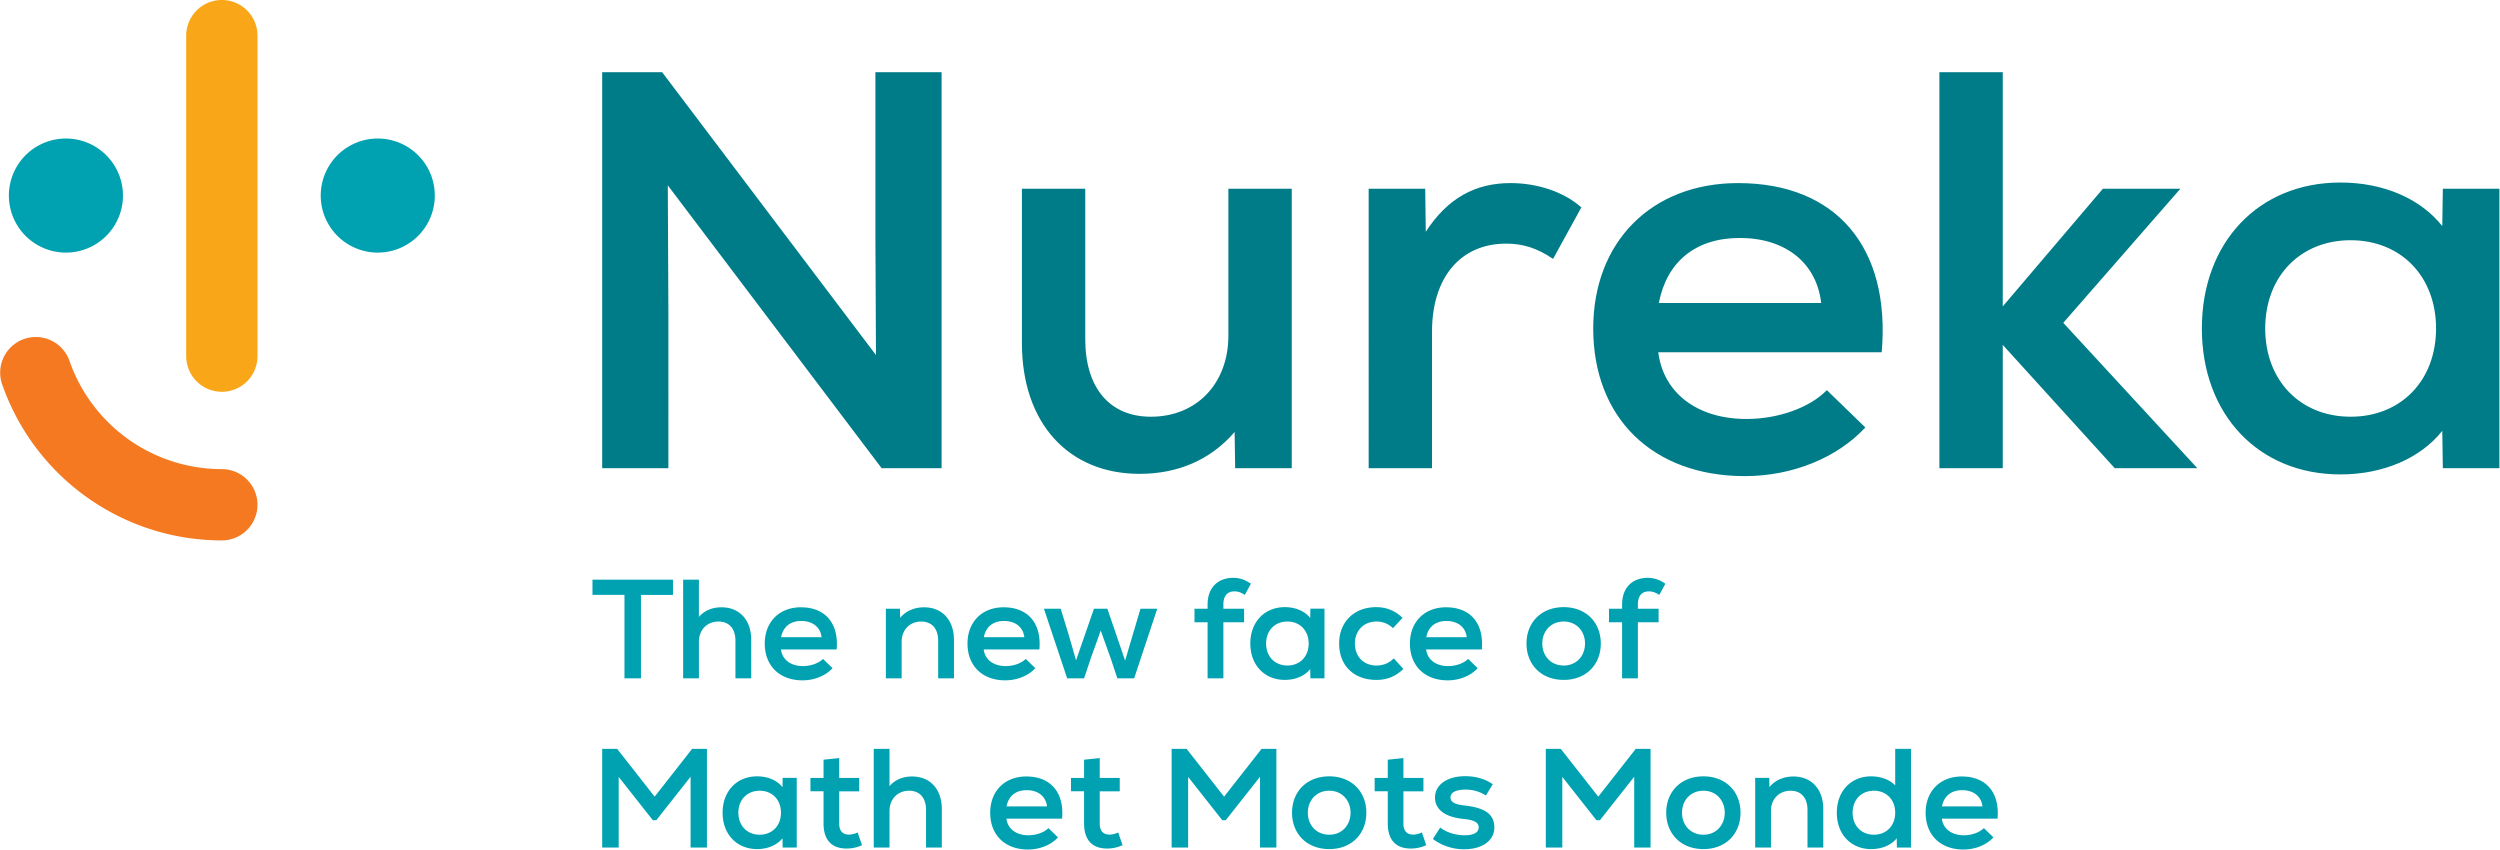 <svg width="206" height="70" fill="none" xmlns="http://www.w3.org/2000/svg"><path d="M5.432 20.814a4.7 4.7 0 1 1 0-9.4 4.7 4.7 0 0 1 0 9.4zM31.128 20.814a4.7 4.7 0 1 1 0-9.4 4.7 4.7 0 0 1 0 9.4z" fill="#00A2B2"/><path d="M18.28 32.283a2.937 2.937 0 0 1-2.937-2.938V2.937a2.937 2.937 0 1 1 5.875 0v26.408a2.937 2.937 0 0 1-2.938 2.938z" fill="#FAA619"/><path d="M18.28 44.53A19.172 19.172 0 0 1 .16 31.62a2.938 2.938 0 0 1 5.554-1.916 13.295 13.295 0 0 0 12.565 8.952 2.937 2.937 0 1 1 0 5.874z" fill="#F47920"/><path d="M55.452 49.02h-2.637v6.877h-1.359v-6.878H48.82v-1.255h6.633v1.255zM61.9 52.725v3.172h-1.3v-3.09c0-1.012-.524-1.592-1.395-1.592-.953 0-1.614.697-1.614 1.66v3.022H56.29v-8.133h1.3v3.067c.465-.523 1.093-.79 1.859-.79 1.498 0 2.451 1.057 2.451 2.684zM64.363 52.504h3.335c-.094-.813-.72-1.335-1.674-1.335-.906 0-1.498.487-1.66 1.335zm4.577 1.011h-4.589c.105.836.802 1.371 1.813 1.371.65 0 1.3-.233 1.65-.592l.79.766c-.57.616-1.487 1-2.475 1-1.894 0-3.113-1.197-3.113-3.033 0-1.777 1.196-2.986 2.974-2.986 2.021 0 3.136 1.325 2.95 3.474zM78.606 52.725v3.172h-1.301v-3.09c0-1.012-.523-1.592-1.394-1.592-.953 0-1.615.697-1.615 1.66v3.022h-1.3v-5.74h1.16l.012.756c.488-.581 1.185-.872 1.987-.872 1.475 0 2.45 1.046 2.45 2.684zM81.07 52.504h3.334c-.094-.813-.72-1.335-1.674-1.335-.906 0-1.498.487-1.66 1.335zm4.576 1.011h-4.588c.104.836.801 1.371 1.812 1.371.65 0 1.3-.233 1.65-.592l.79.766c-.57.616-1.487 1-2.475 1-1.893 0-3.113-1.197-3.113-3.033 0-1.777 1.196-2.986 2.974-2.986 2.021 0 3.136 1.325 2.95 3.474zM95.358 50.157l-1.905 5.74H92.07l-.545-1.638-.825-2.3-.825 2.3-.546 1.638h-1.394l-1.917-5.74h1.383l.65 2.115.616 2.138 1.475-4.252h1.104l1.463 4.275.64-2.161.627-2.114h1.382zM100.807 49.81v.347h1.707v1.116h-1.707v4.623h-1.301v-4.623h-1.08v-1.116h1.08v-.348c0-1.463.929-2.196 2.102-2.196.523 0 .988.151 1.464.488l-.499.918c-.314-.198-.546-.29-.86-.29-.535 0-.906.325-.906 1.08zM107.835 53.027c0-1.07-.72-1.813-1.754-1.813-1.033 0-1.754.744-1.754 1.813s.721 1.812 1.754 1.812c1.034 0 1.754-.743 1.754-1.812zm1.301-2.87v5.74h-1.161l-.012-.767c-.441.557-1.208.894-2.091.894-1.685 0-2.846-1.232-2.846-2.997 0-1.766 1.161-2.998 2.846-2.998.895 0 1.65.337 2.091.895l.012-.767h1.161zM110.345 53.027c0-1.778 1.231-2.998 3.055-2.998.836 0 1.557.29 2.172.883l-.79.849a1.932 1.932 0 0 0-1.359-.547c-1.045 0-1.777.744-1.777 1.813 0 1.08.72 1.812 1.777 1.812.558 0 1.069-.21 1.418-.593l.801.872c-.639.616-1.347.906-2.23.906-1.859 0-3.067-1.185-3.067-2.997zM117.524 52.504h3.335c-.094-.813-.721-1.335-1.674-1.335-.906 0-1.498.487-1.661 1.335zm4.577 1.011h-4.588c.104.836.801 1.371 1.812 1.371.651 0 1.301-.233 1.65-.592l.79.766c-.57.616-1.487 1-2.475 1-1.893 0-3.113-1.197-3.113-3.033 0-1.777 1.196-2.986 2.974-2.986 2.021 0 3.136 1.325 2.95 3.474zM130.605 53.027c0-1-.685-1.813-1.754-1.813-1.08 0-1.766.814-1.766 1.813s.686 1.812 1.766 1.812c1.069 0 1.754-.813 1.754-1.812zm-4.821 0c0-1.72 1.197-2.998 3.067-2.998 1.859 0 3.055 1.279 3.055 2.998 0 1.719-1.196 2.997-3.055 2.997-1.87 0-3.067-1.278-3.067-2.997zM134.962 49.81v.347h1.707v1.116h-1.707v4.623h-1.301v-4.623h-1.08v-1.116h1.08v-.348c0-1.463.929-2.196 2.102-2.196.523 0 .988.151 1.464.488l-.499.918c-.314-.198-.546-.29-.86-.29-.534 0-.906.325-.906 1.08zM58.252 61.705v8.132h-1.348v-5.832l-2.823 3.579h-.29l-2.811-3.567v5.82h-1.36v-8.132h1.232l3.09 3.939 3.09-3.939h1.22zM64.351 66.968c0-1.069-.72-1.812-1.754-1.812s-1.755.743-1.755 1.812.721 1.812 1.755 1.812c1.034 0 1.754-.743 1.754-1.812zm1.301-2.87v5.74H64.49l-.011-.767c-.442.557-1.209.894-2.091.894-1.685 0-2.846-1.231-2.846-2.997 0-1.766 1.16-2.997 2.846-2.997.894 0 1.65.337 2.09.894l.012-.767h1.162zM71.031 69.64a2.929 2.929 0 0 1-1.289.278c-1.185 0-1.882-.685-1.882-2.056v-2.66h-1.08V64.1h1.08v-1.5l1.29-.139V64.1h1.65v1.103h-1.65v2.66c0 .581.267.907.8.907.233 0 .5-.07.721-.175l.36 1.046zM77.606 66.666v3.171h-1.3v-3.09c0-1.01-.523-1.591-1.395-1.591-.953 0-1.614.697-1.614 1.66v3.021h-1.301v-8.132h1.3v3.067c.465-.523 1.093-.79 1.86-.79 1.498 0 2.45 1.057 2.45 2.684zM82.94 66.445h3.334c-.094-.813-.72-1.335-1.674-1.335-.906 0-1.498.487-1.66 1.335zm4.576 1.011h-4.588c.104.836.801 1.37 1.812 1.37.65 0 1.3-.232 1.65-.591l.79.766c-.57.615-1.487.999-2.475.999-1.893 0-3.113-1.197-3.113-3.032 0-1.778 1.196-2.986 2.974-2.986 2.021 0 3.136 1.325 2.95 3.474zM92.5 69.64a2.929 2.929 0 0 1-1.29.278c-1.184 0-1.882-.685-1.882-2.056v-2.66h-1.08V64.1h1.08v-1.5l1.29-.139V64.1h1.65v1.103h-1.65v2.66c0 .581.267.907.801.907.233 0 .5-.07.72-.175l.36 1.046zM105.174 61.705v8.132h-1.348v-5.832l-2.822 3.579h-.291l-2.811-3.567v5.82h-1.36v-8.132h1.232l3.09 3.939 3.09-3.939h1.22zM111.285 66.968c0-.999-.686-1.812-1.754-1.812-1.081 0-1.766.813-1.766 1.812 0 1 .685 1.812 1.766 1.812 1.068 0 1.754-.813 1.754-1.812zm-4.821 0c0-1.719 1.196-2.997 3.067-2.997 1.858 0 3.055 1.278 3.055 2.997 0 1.72-1.197 2.997-3.055 2.997-1.871 0-3.067-1.278-3.067-2.997zM117.524 69.64a2.931 2.931 0 0 1-1.29.278c-1.185 0-1.882-.685-1.882-2.056v-2.66h-1.08V64.1h1.08v-1.5l1.29-.139V64.1h1.649v1.103h-1.649v2.66c0 .581.267.907.801.907.233 0 .5-.07.721-.175l.36 1.046zM118.069 69.13l.604-.942c.512.406 1.267.639 2.022.639.732 0 1.15-.233 1.15-.65 0-.407-.372-.605-1.254-.698-1.499-.14-2.347-.766-2.347-1.766 0-1.045.999-1.754 2.486-1.754.871 0 1.638.221 2.277.663l-.57.93a3.003 3.003 0 0 0-1.649-.489c-.825 0-1.266.232-1.266.65 0 .372.336.57 1.173.663 1.696.185 2.439.731 2.439 1.812 0 1.069-.987 1.79-2.474 1.79a4.228 4.228 0 0 1-2.591-.849zM136.006 61.705v8.132h-1.347v-5.832l-2.823 3.579h-.29l-2.812-3.567v5.82h-1.359v-8.132h1.232l3.09 3.939 3.09-3.939h1.219zM142.118 66.968c0-.999-.686-1.812-1.754-1.812-1.081 0-1.766.813-1.766 1.812 0 1 .685 1.812 1.766 1.812 1.068 0 1.754-.813 1.754-1.812zm-4.821 0c0-1.719 1.196-2.997 3.067-2.997 1.858 0 3.055 1.278 3.055 2.997 0 1.72-1.197 2.997-3.055 2.997-1.871 0-3.067-1.278-3.067-2.997zM150.238 66.666v3.171h-1.301v-3.09c0-1.01-.523-1.591-1.394-1.591-.953 0-1.615.697-1.615 1.66v3.021h-1.301v-5.739h1.162l.012.755c.488-.58 1.185-.87 1.986-.87 1.476 0 2.451 1.045 2.451 2.683zM156.164 66.968c0-1.069-.721-1.812-1.755-1.812-1.033 0-1.754.743-1.754 1.812s.721 1.812 1.754 1.812c1.034 0 1.755-.743 1.755-1.812zm1.301-5.263v8.133h-1.162l-.012-.767c-.441.557-1.208.894-2.114.894-1.627 0-2.823-1.185-2.823-2.997 0-1.812 1.196-2.997 2.823-2.997.825 0 1.533.279 1.987.743v-3.008h1.301zM160.02 66.445h3.334c-.093-.813-.72-1.335-1.673-1.335-.906 0-1.498.487-1.661 1.335zm4.577 1.011h-4.589c.104.836.802 1.37 1.812 1.37.651 0 1.301-.232 1.65-.591l.79.766c-.57.615-1.487.999-2.474.999-1.894 0-3.114-1.197-3.114-3.032 0-1.778 1.197-2.986 2.974-2.986 2.022 0 3.137 1.325 2.951 3.474z" fill="#00A2B2"/><path d="M77.588 5.951V38.58h-4.941l-17.62-23.306.048 10.394V38.58H49.62V5.95h4.94l17.62 23.306-.047-9.742V5.95h5.454zM106.44 15.553v23.026h-4.662l-.046-2.983c-1.958 2.285-4.662 3.45-7.831 3.45-5.873 0-9.695-4.195-9.695-10.768V15.553h5.22v12.399c0 4.055 2.05 6.386 5.407 6.386 3.822 0 6.386-2.797 6.386-6.666v-12.12h5.221zM130.303 17.091l-2.33 4.242c-1.306-.885-2.471-1.258-3.869-1.258-3.729 0-6.107 2.75-6.107 7.27V38.58h-5.22V15.553h4.661l.047 3.543c1.817-2.797 4.102-4.01 6.992-4.01 2.237 0 4.427.747 5.826 2.005zM136.688 24.969h13.378c-.373-3.263-2.89-5.36-6.713-5.36-3.635 0-6.012 1.957-6.665 5.36zm18.365 4.055h-18.412c.42 3.356 3.216 5.5 7.272 5.5 2.61 0 5.221-.932 6.619-2.377l3.17 3.076c-2.285 2.47-5.967 4.009-9.929 4.009-7.598 0-12.492-4.801-12.492-12.166 0-7.131 4.801-11.98 11.933-11.98 8.11 0 12.585 5.314 11.839 13.938zM174.256 38.58l-9.229-10.162V38.58h-5.221V5.95h5.221v19.297l8.25-9.695h6.386L170.014 26.6l11.047 11.98h-6.805zM200.731 27.066c0-4.288-2.89-7.271-7.038-7.271-4.149 0-7.039 2.983-7.039 7.271 0 4.289 2.89 7.271 7.039 7.271 4.148 0 7.038-2.983 7.038-7.27zm5.22-11.513v23.026h-4.661l-.046-3.076c-1.772 2.237-4.848 3.59-8.39 3.59-6.759 0-11.42-4.942-11.42-12.027 0-7.085 4.661-12.026 11.42-12.026 3.589 0 6.618 1.352 8.39 3.589l.046-3.076h4.661z" fill="#007C88"/></svg>